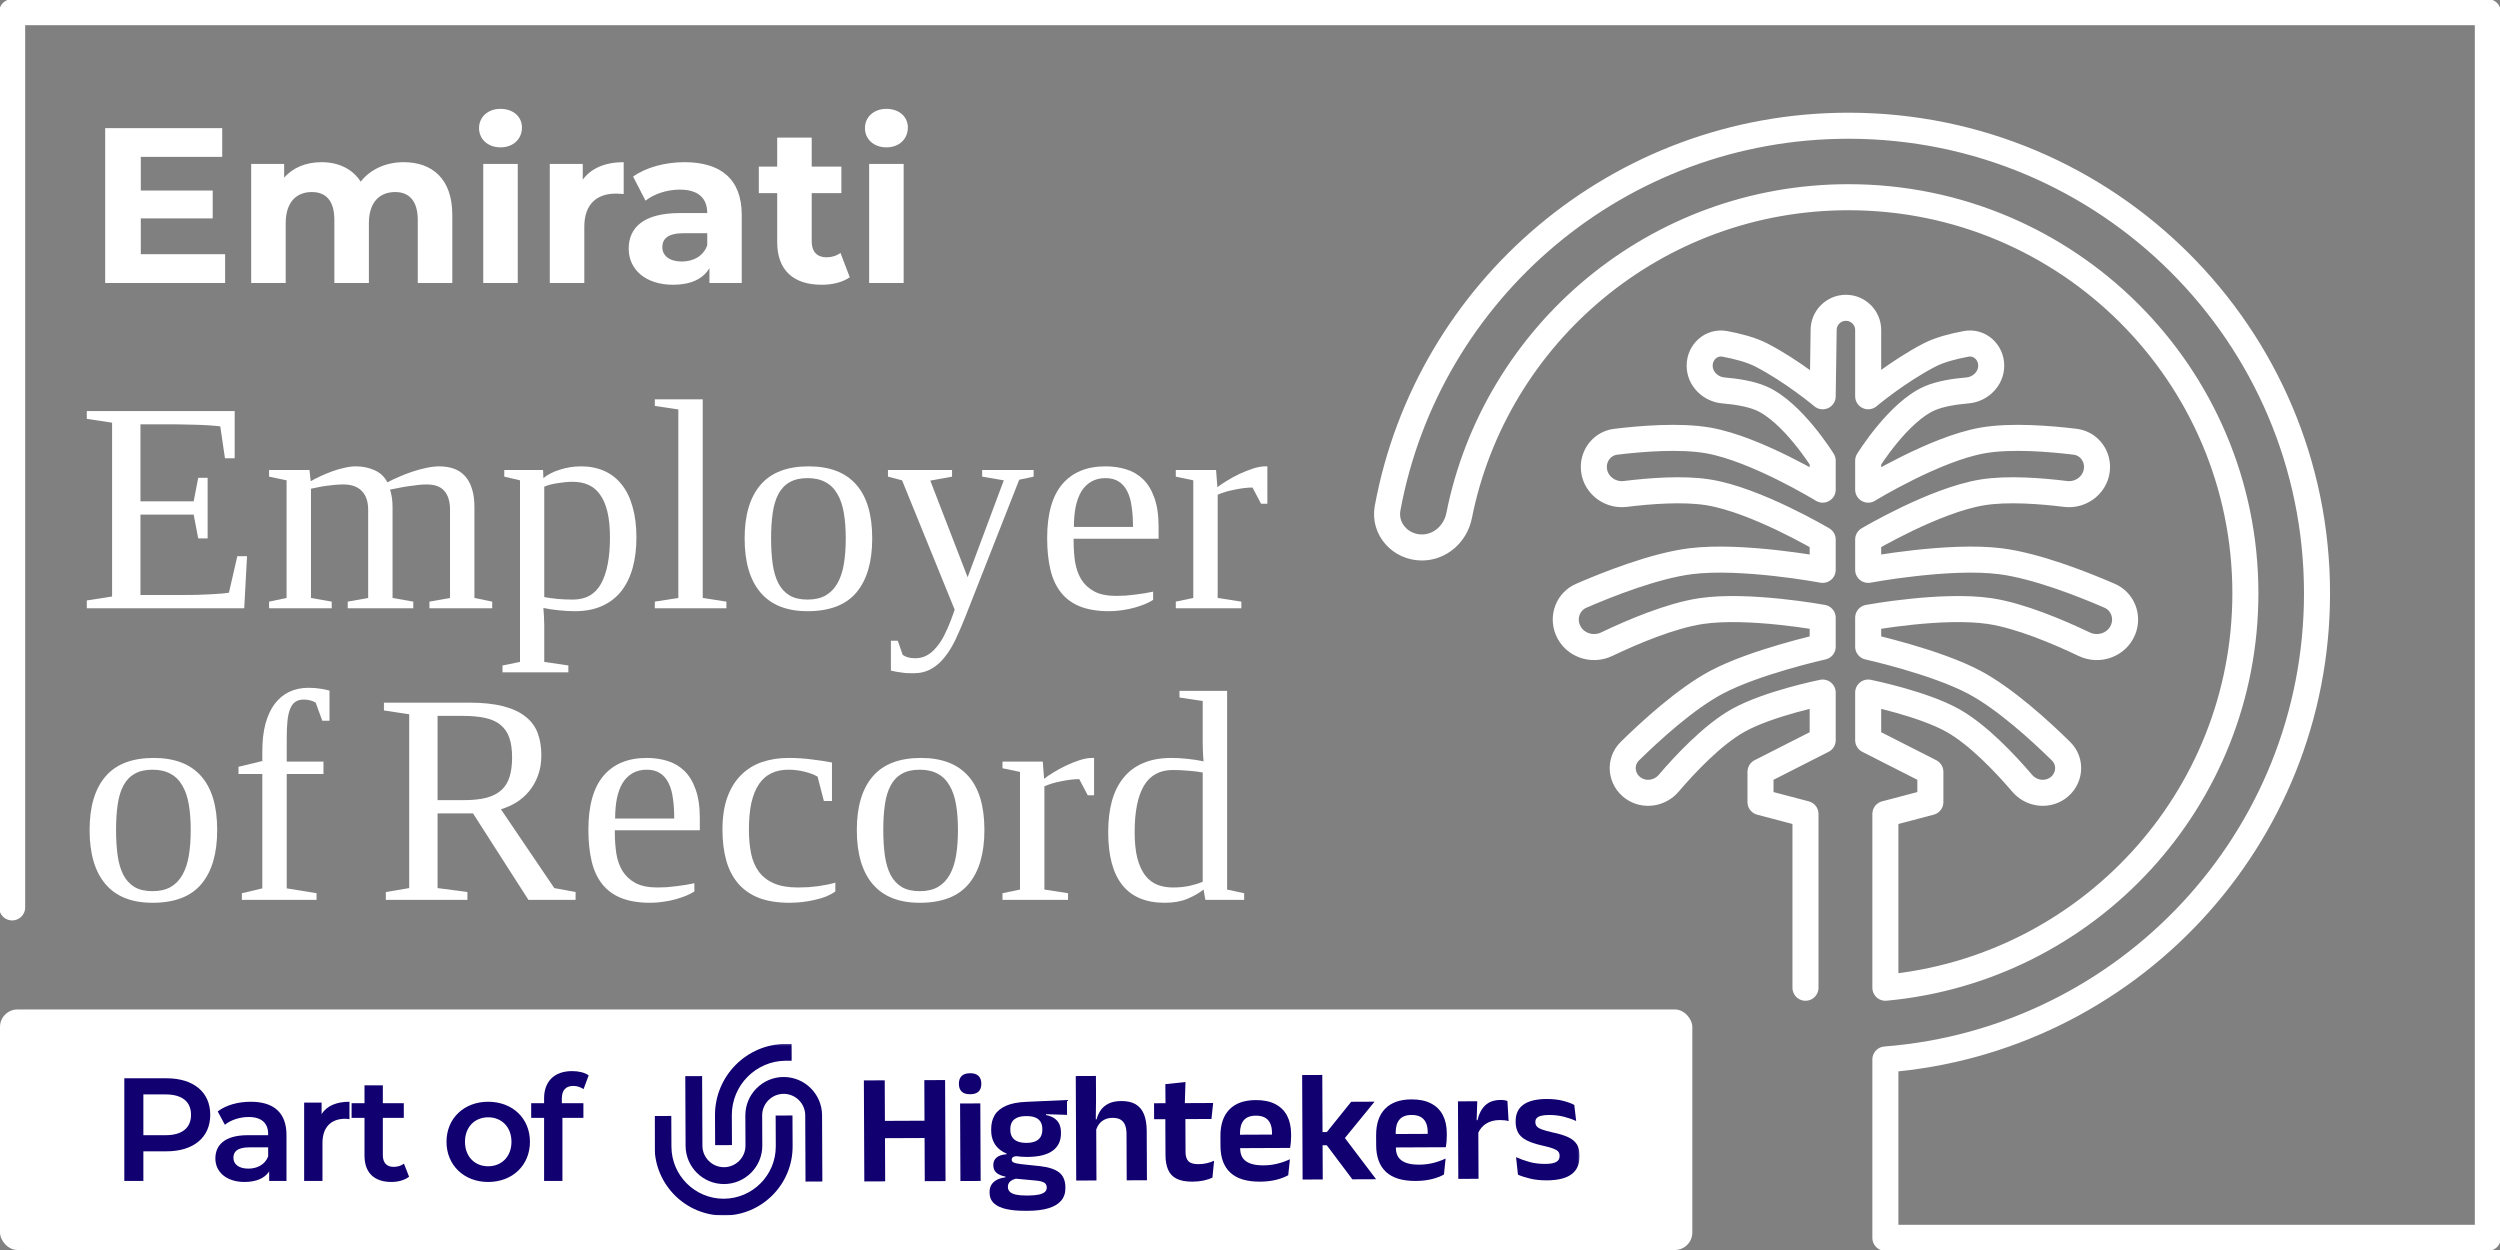 <svg width="1440" height="720" viewBox="0 0 1440 720" fill="none" xmlns="http://www.w3.org/2000/svg">
<rect x="0" y="0" width="1440" height="720" fill="#808080" stroke="none"/>
<g clip-path="url(#clip0_2237_1981)">
<rect y="581.445" width="974.78" height="138.552" rx="10.077" fill="white"/>
<path d="M71.603 621.095H95.93C111.471 621.095 121.1 629.035 121.1 642.127C121.1 655.135 111.471 663.159 95.93 663.159H82.584V680.221H71.603V621.095ZM82.584 653.868H95.423C105.052 653.868 110.035 649.56 110.035 642.127C110.035 634.694 105.052 630.387 95.423 630.387H82.584V653.868ZM144.492 634.61C157.5 634.61 165.017 640.776 165.017 653.784V680.221H155.05V674.731C152.516 678.617 147.617 680.813 140.86 680.813C130.555 680.813 124.051 675.153 124.051 667.298C124.051 659.781 129.119 653.868 142.803 653.868H154.459V653.192C154.459 647.026 150.742 643.394 143.225 643.394C138.157 643.394 132.92 645.084 129.542 647.871L125.403 640.185C130.217 636.468 137.228 634.61 144.492 634.61ZM143.056 673.126C148.209 673.126 152.685 670.761 154.459 666.116V660.879H143.563C136.383 660.879 134.441 663.582 134.441 666.876C134.441 670.677 137.65 673.126 143.056 673.126ZM185.24 635.117V641.705C188.281 636.975 193.771 634.61 201.289 634.61V644.661C200.36 644.492 199.599 644.408 198.839 644.408C190.815 644.408 185.747 649.138 185.747 658.345V680.221H175.189V635.117H185.24ZM232.674 670.254L235.63 677.772C233.096 679.799 229.295 680.813 225.494 680.813C215.612 680.813 209.952 675.576 209.952 665.609V643.901H202.519V635.455H209.952V625.15H220.511V635.455H232.589V643.901H220.511V665.355C220.511 669.748 222.707 672.113 226.761 672.113C228.957 672.113 231.069 671.521 232.674 670.254ZM281.173 680.813C267.321 680.813 257.185 671.184 257.185 657.669C257.185 644.155 267.321 634.61 281.173 634.61C295.195 634.61 305.246 644.155 305.246 657.669C305.246 671.184 295.195 680.813 281.173 680.813ZM281.173 671.775C288.86 671.775 294.603 666.285 294.603 657.669C294.603 649.054 288.86 643.563 281.173 643.563C273.572 643.563 267.828 649.054 267.828 657.669C267.828 666.285 273.572 671.775 281.173 671.775ZM330.293 625.488C325.901 625.488 323.62 627.937 323.62 632.752V635.455H336.037V643.901H323.958V680.221H313.4V643.901H305.967V635.455H313.4V632.583C313.4 623.123 319.059 616.957 329.533 616.957C333.165 616.957 336.712 617.717 339.077 619.406L336.121 627.346C334.516 626.248 332.489 625.488 330.293 625.488Z" fill="#100070"/>
<g clip-path="url(#clip1_2237_1981)">
<mask id="mask0_2237_1981" style="mask-type:luminance" maskUnits="userSpaceOnUse" x="376" y="601" width="534" height="100">
<path d="M909.803 601.263H376.975V700.18H909.803V601.263Z" fill="white"/>
</mask>
<g mask="url(#mask0_2237_1981)">
<path d="M416.974 700.164C395.053 700.26 377.148 682.505 377.053 660.574L376.977 642.832L386.67 642.787L386.747 660.529C386.817 677.105 400.362 690.536 416.93 690.466C433.498 690.395 446.922 676.844 446.852 660.268L446.775 642.558L456.469 642.513L456.546 660.223C456.641 682.155 438.889 700.069 416.974 700.164Z" fill="#100070"/>
<path d="M421.611 659.57L411.918 659.615L411.841 642.395C411.752 619.827 430.032 601.378 452.59 601.276L455.951 601.263L455.995 610.962L452.634 610.975C435.417 611.051 421.459 625.138 421.535 642.363L421.611 659.583V659.57Z" fill="#100070"/>
<path d="M417.094 682.013C404.911 682.064 394.95 672.193 394.899 659.998L394.721 619.872L404.415 619.828L404.593 659.954C404.625 666.793 410.213 672.34 417.049 672.308C423.885 672.276 429.429 666.678 429.397 659.845L429.321 642.556C429.27 630.367 439.129 620.407 451.312 620.35C463.495 620.299 473.456 630.17 473.507 642.365L473.672 680.542L463.978 680.586L463.813 642.409C463.781 635.57 458.186 630.023 451.357 630.055C444.527 630.087 438.977 635.678 439.009 642.518L439.085 659.807C439.136 671.996 429.276 681.955 417.094 682.013Z" fill="#100070"/>
<path d="M532.51 645.522L509.71 645.624L509.608 622.266L497.591 622.323L497.846 680.509L509.863 680.458L509.755 655.59L532.554 655.495L532.662 680.356L544.628 680.305L544.374 622.113L532.408 622.17L532.51 645.522Z" fill="#100070"/>
<path d="M564.664 635.56L553.01 635.611L553.205 680.277L564.859 680.226L564.664 635.56Z" fill="#100070"/>
<path d="M558.757 618.181C556.536 618.193 554.919 618.735 553.875 619.792C552.832 620.861 552.316 622.326 552.322 624.167V624.396C552.329 626.249 552.863 627.694 553.914 628.732C554.964 629.777 556.6 630.293 558.808 630.28C561.017 630.267 562.615 629.751 563.671 628.707C564.721 627.669 565.25 626.211 565.243 624.332V624.103C565.231 622.25 564.696 620.798 563.633 619.741C562.57 618.69 560.947 618.161 558.757 618.168" fill="#100070"/>
<path d="M591.279 642.873C593.31 642.866 594.997 643.14 596.34 643.688C597.683 644.236 598.682 645.07 599.357 646.178C600.031 647.286 600.375 648.642 600.381 650.247V650.75C600.388 652.361 600.05 653.724 599.376 654.851C598.701 655.978 597.689 656.825 596.34 657.411C594.99 657.991 593.297 658.297 591.267 658.303C589.236 658.309 587.473 658.029 586.105 657.456C584.724 656.883 583.692 656.042 582.992 654.921C582.305 653.8 581.955 652.431 581.948 650.833V650.33C581.942 648.782 582.247 647.445 582.884 646.344C583.514 645.229 584.507 644.376 585.876 643.784C587.231 643.179 589.001 642.879 591.146 642.873H591.279ZM583.317 679.585C583.871 679.324 584.488 679.108 585.144 678.929L596.671 679.999C598.86 680.196 600.445 680.604 601.425 681.183C602.412 681.763 602.908 682.705 602.915 683.973V684.106C602.915 685.144 602.539 685.985 601.763 686.635C600.992 687.291 599.828 687.787 598.281 688.106C596.734 688.424 594.774 688.602 592.412 688.615H591.133C588.829 688.634 586.881 688.475 585.309 688.144C583.73 687.813 582.54 687.284 581.751 686.545C580.962 685.807 580.561 684.877 580.554 683.756V683.661C580.554 682.686 580.783 681.871 581.274 681.196C581.751 680.521 582.432 679.986 583.285 679.572L583.298 679.585H583.317ZM579.51 636.912C576.545 638.205 574.361 639.982 572.98 642.242C571.599 644.509 570.905 647.26 570.924 650.47V651.152C570.949 656.01 572.713 659.774 576.213 662.442C577.251 663.232 578.447 663.888 579.771 664.448V664.868C578.11 664.97 576.71 665.282 575.571 665.798C574.431 666.314 573.578 667.021 573.005 667.906C572.433 668.791 572.146 669.867 572.153 671.147V671.192C572.159 673.013 572.751 674.446 573.922 675.49C575.099 676.535 576.831 677.28 579.148 677.719V678.171C577.327 678.356 575.717 678.802 574.329 679.509C572.942 680.215 571.866 681.164 571.109 682.349C570.351 683.533 569.982 684.992 569.988 686.724V686.902C570.001 689.449 570.816 691.493 572.458 693.041C574.087 694.582 576.436 695.703 579.51 696.403C582.578 697.104 586.264 697.441 590.567 697.422H592.209C596.76 697.397 600.636 696.919 603.831 695.97C607.033 695.034 609.477 693.588 611.164 691.653C612.85 689.717 613.69 687.246 613.678 684.234V684.005C613.659 680.088 612.456 677.191 610.069 675.325C607.676 673.452 603.984 672.243 598.968 671.688L588.262 670.555C586.296 670.326 584.876 670.033 584.03 669.682C583.183 669.339 582.75 668.765 582.744 667.982V667.938C582.744 667.301 583.011 666.804 583.552 666.454C583.94 666.212 584.532 666.04 585.341 665.951C587.25 666.244 589.332 666.403 591.61 666.397C598.166 666.371 603.055 665.187 606.295 662.843C609.528 660.506 611.138 657.137 611.119 652.737V652.33C611.106 650.413 610.788 648.789 610.145 647.445C609.502 646.095 608.554 644.993 607.281 644.14C606.021 643.274 604.43 642.656 602.52 642.274V641.771L614.62 642.166L614.582 633.607L591.057 634.664C586.327 634.862 582.477 635.613 579.51 636.906L579.529 636.918L579.51 636.912Z" fill="#100070"/>
<path d="M654.212 636.097C652.08 634.817 649.305 634.18 645.874 634.199C642.997 634.212 640.578 634.683 638.643 635.626C636.708 636.555 635.181 637.816 634.067 639.402C632.953 640.988 632.145 642.764 631.629 644.745H631.171L631.311 633.499L631.253 619.75L619.644 619.801L619.905 679.999L631.559 679.948L631.432 650.591C631.814 649.438 632.367 648.387 633.08 647.451C633.914 646.369 634.977 645.502 636.275 644.859C637.58 644.216 639.108 643.891 640.865 643.885C642.863 643.879 644.448 644.248 645.6 645.006C646.752 645.757 647.586 646.821 648.095 648.177C648.605 649.534 648.865 651.17 648.872 653.042L648.986 679.865L660.634 679.814L660.507 651.304C660.488 647.547 659.966 644.382 658.935 641.841C657.91 639.287 656.332 637.377 654.199 636.103L654.212 636.09V636.097Z" fill="#100070"/>
<path d="M690.414 670.564C687.62 670.577 685.672 670.016 684.552 668.883C683.438 667.749 682.872 665.966 682.865 663.54L682.783 644.595L697.804 644.531L698.771 635.329L682.464 635.399L682.84 623.236L671.237 624.471L671.326 635.444L664.731 635.475L664.77 644.671L671.23 644.646L671.319 665.317C671.332 668.692 671.847 671.525 672.853 673.825C673.865 676.123 675.501 677.843 677.767 678.964C680.033 680.084 683.063 680.645 686.85 680.632C689.091 680.619 691.191 680.415 693.151 680.008C695.105 679.6 696.843 679.046 698.358 678.339L699.319 668.596C698.046 669.176 696.652 669.647 695.137 670.01C693.622 670.36 692.044 670.545 690.408 670.551L690.421 670.564H690.414Z" fill="#100070"/>
<path d="M714.245 653.585V652.63C714.229 649.446 714.961 646.981 716.441 645.249C717.919 643.517 720.223 642.632 723.349 642.619C725.476 642.606 727.227 642.982 728.588 643.74C729.95 644.485 730.976 645.606 731.648 647.077C732.324 648.554 732.667 650.331 732.674 652.426C732.674 652.77 732.674 653.152 732.674 653.515L714.242 653.598L714.245 653.585ZM734.563 635.964C731.552 634.398 727.804 633.627 723.31 633.647C716.666 633.678 711.604 635.48 708.136 639.047C704.668 642.613 702.943 647.707 702.968 654.317L702.994 660.151C703.025 666.831 704.909 671.925 708.66 675.428C712.402 678.93 718.103 680.662 725.743 680.631C729.083 680.618 732.113 680.28 734.863 679.618C737.6 678.956 739.987 678.058 742.024 676.924L742.991 667.722C740.725 668.792 738.318 669.652 735.793 670.276C733.26 670.907 730.606 671.231 727.81 671.244C725.232 671.257 723.089 671.021 721.371 670.537C719.65 670.066 718.275 669.391 717.246 668.531C716.207 667.665 715.469 666.653 715.024 665.474C714.579 664.29 714.354 663.004 714.348 661.603V661.329L743.112 661.202C743.284 660.195 743.426 659.125 743.525 657.986C743.627 656.846 743.673 655.731 743.666 654.636V653.044C743.64 649.013 742.872 645.536 741.362 642.651C739.855 639.76 737.58 637.525 734.569 635.964L734.556 635.952L734.563 635.964Z" fill="#100070"/>
<path d="M791.75 634.565L778.281 634.623L764.245 652.084L761.782 652.09L761.637 619.174L750.037 619.225L750.301 679.416L761.904 679.365L761.815 659.694L764.232 659.687L778.96 679.289L792.627 679.231L774.651 655.504L791.75 634.565Z" fill="#100070"/>
<path d="M803.93 653.185V652.23C803.911 649.045 804.643 646.581 806.126 644.849C807.603 643.117 809.908 642.231 813.034 642.219C815.157 642.206 816.908 642.582 818.27 643.34C819.632 644.085 820.657 645.206 821.333 646.676C822.009 648.154 822.352 649.931 822.358 652.026C822.358 652.37 822.358 652.752 822.358 653.115L803.93 653.198L803.917 653.185H803.93ZM824.248 635.564C821.237 633.998 817.488 633.227 812.994 633.246C806.351 633.278 801.289 635.08 797.821 638.646C794.352 642.212 792.628 647.307 792.651 653.917L792.677 659.75C792.71 666.431 794.593 671.525 798.342 675.027C802.084 678.53 807.788 680.262 815.424 680.23C818.768 680.218 821.798 679.88 824.548 679.218C827.284 678.555 829.678 677.658 831.709 676.524L832.675 667.322C830.41 668.392 828.003 669.252 825.478 669.876C822.942 670.506 820.288 670.831 817.495 670.844C814.917 670.856 812.77 670.621 811.052 670.137C809.334 669.666 807.96 668.991 806.927 668.131C805.892 667.265 805.154 666.252 804.709 665.074C804.263 663.889 804.039 662.603 804.033 661.202V660.929L832.797 660.801C832.969 659.795 833.107 658.725 833.21 657.585C833.312 656.445 833.355 655.331 833.351 654.236V652.643C833.325 648.613 832.553 645.135 831.047 642.251C829.536 639.36 827.265 637.124 824.254 635.564L824.241 635.551L824.248 635.564Z" fill="#100070"/>
<path d="M866.547 633.715C865.911 633.613 865.195 633.562 864.407 633.569C860.589 633.588 857.599 634.639 855.459 636.708C853.312 638.778 851.838 641.624 851.034 645.241H850.546L850.895 634.32L839.787 634.371L839.985 679.037L851.634 678.986L851.519 652.393C852.544 650.221 854.015 648.477 855.973 647.235C858.139 645.866 860.774 645.159 863.86 645.146C864.833 645.146 865.756 645.191 866.636 645.292C867.513 645.394 868.291 645.547 868.957 645.764L868.272 634.11C867.757 633.963 867.184 633.83 866.541 633.728V633.715H866.547Z" fill="#100070"/>
<path d="M908.18 659.029C907.135 657.38 905.473 656.023 903.201 654.979C900.923 653.928 897.893 653.011 894.137 652.241C891.559 651.642 889.547 651.088 888.123 650.559C886.695 650.031 885.709 649.439 885.182 648.77C884.648 648.101 884.381 647.318 884.374 646.408V646.178C884.374 645.363 884.608 644.656 885.099 644.083C885.587 643.51 886.392 643.051 887.53 642.733C888.67 642.415 890.217 642.243 892.195 642.23C895.232 642.217 898.071 642.548 900.712 643.217C903.353 643.886 905.747 644.726 907.873 645.707L906.785 636.422C904.988 635.486 902.749 634.69 900.062 634.009C897.385 633.34 894.289 633.009 890.797 633.022C884.915 633.047 880.47 634.136 877.473 636.295C874.476 638.447 872.992 641.638 873.012 645.853V646.261C873.025 648.662 873.503 650.712 874.456 652.425C875.406 654.138 876.965 655.565 879.141 656.73C881.324 657.895 884.272 658.895 888.014 659.761C890.718 660.354 892.815 660.914 894.302 661.442C895.792 661.971 896.831 662.551 897.428 663.181C898.015 663.818 898.325 664.633 898.325 665.639V665.913C898.331 667.403 897.688 668.524 896.382 669.275C895.08 670.027 892.98 670.403 890.065 670.415C886.722 670.428 883.665 670.046 880.886 669.269C878.109 668.498 875.557 667.575 873.253 666.524L874.341 676.624C876.283 677.465 878.65 678.216 881.426 678.898C884.203 679.566 887.391 679.897 890.968 679.885C897.312 679.859 902.037 678.694 905.15 676.407C908.269 674.122 909.815 670.67 909.796 666.053V665.505C909.782 662.837 909.261 660.672 908.216 659.016L908.173 659.029H908.18Z" fill="#100070"/>
</g>
</g>
<path d="M81.096 125.786V146.432H129.653V163H60.578V73.789H127.996V90.357H81.096V109.728H122.516V125.786H81.096ZM232.487 93.415C248.8 93.415 260.525 102.846 260.525 123.747V163H240.643V126.806C240.643 115.718 235.673 110.62 227.644 110.62C218.723 110.62 212.478 116.355 212.478 128.59V163H192.597V126.806C192.597 115.718 187.882 110.62 179.598 110.62C170.804 110.62 164.559 116.355 164.559 128.59V163H144.678V94.435H163.667V102.337C168.765 96.474 176.412 93.415 185.205 93.415C194.764 93.415 202.92 97.111 207.763 104.631C213.243 97.621 222.164 93.415 232.487 93.415ZM288.286 84.877C280.894 84.877 275.924 80.034 275.924 73.789C275.924 67.544 280.894 62.702 288.286 62.702C295.677 62.702 300.648 67.29 300.648 73.407C300.648 80.034 295.677 84.877 288.286 84.877ZM298.226 163H278.345V94.435H298.226V163ZM335.667 94.435V103.484C340.51 96.856 348.666 93.415 359.244 93.415V111.767C357.587 111.64 356.313 111.513 354.784 111.513C343.823 111.513 336.559 117.502 336.559 130.629V163H316.678V94.435H335.667ZM394.24 93.415C415.141 93.415 427.248 103.101 427.248 123.875V163H408.642V154.461C404.946 160.706 397.809 164.02 387.741 164.02C371.683 164.02 362.125 155.098 362.125 143.246C362.125 131.139 370.663 122.728 391.564 122.728H407.367C407.367 114.189 402.269 109.219 391.564 109.219C384.3 109.219 376.781 111.64 371.81 115.591L364.673 101.699C372.193 96.347 383.28 93.415 394.24 93.415ZM392.711 150.638C399.338 150.638 405.073 147.579 407.367 141.335V134.325H393.731C384.427 134.325 381.496 137.766 381.496 142.354C381.496 147.324 385.702 150.638 392.711 150.638ZM484.112 145.668L489.465 159.686C485.387 162.618 479.397 164.02 473.28 164.02C457.094 164.02 447.663 155.736 447.663 139.423V111.258H437.086V95.964H447.663V79.269H467.545V95.964H484.622V111.258H467.545V139.168C467.545 145.03 470.731 148.216 476.083 148.216C479.015 148.216 481.946 147.324 484.112 145.668ZM510.566 84.877C503.174 84.877 498.204 80.034 498.204 73.789C498.204 67.544 503.174 62.702 510.566 62.702C517.958 62.702 522.928 67.29 522.928 73.407C522.928 80.034 517.958 84.877 510.566 84.877ZM520.507 163H500.625V94.435H520.507V163Z" fill="white"/>
<path d="M50 345.864L64.562 343.578V243.467L50 241.265V236.776H135.173V263.963H129.585L126.876 245.584C125.069 245.358 122.868 245.161 120.272 244.991C117.732 244.822 115.135 244.709 112.483 244.652C109.83 244.54 107.318 244.483 104.947 244.483C102.577 244.427 100.742 244.398 99.444 244.398H80.903V288.779H111.551L114.176 275.228H119.594V310.123H114.176L111.551 296.402H80.903V342.731H103.254C106.754 342.731 110.056 342.702 113.16 342.646C116.264 342.533 119.058 342.42 121.542 342.307C124.025 342.194 126.142 342.053 127.892 341.884C129.698 341.714 131.024 341.545 131.871 341.376L136.697 320.371H142.285L140.676 350.353H50V345.864Z" fill="white"/>
<path d="M178.953 277.176C180.533 276.272 182.396 275.312 184.541 274.296C186.742 273.28 189 272.348 191.314 271.501C193.628 270.654 195.97 269.977 198.341 269.468C200.711 268.904 202.913 268.621 204.945 268.621C208.839 268.621 212.423 269.356 215.697 270.824C219.027 272.292 221.511 274.635 223.148 277.853C224.954 276.837 227.127 275.792 229.667 274.72C232.207 273.59 234.831 272.574 237.541 271.671C240.306 270.767 243.016 270.033 245.669 269.468C248.378 268.904 250.805 268.621 252.95 268.621C255.998 268.621 258.763 269.045 261.247 269.892C263.73 270.739 265.847 272.094 267.597 273.957C269.403 275.821 270.786 278.249 271.745 281.241C272.761 284.234 273.269 287.848 273.269 292.082V344.425L283.514 346.542V350.353H247.362V346.542L259.215 344.425V293.607C259.215 288.92 258.142 285.335 255.998 282.85C253.909 280.31 250.466 279.039 245.669 279.039C244.201 279.039 242.479 279.152 240.504 279.378C238.585 279.604 236.638 279.858 234.662 280.14C232.743 280.422 230.88 280.761 229.074 281.157C227.324 281.495 225.857 281.778 224.672 282.003C225.631 285.053 226.111 288.412 226.111 292.082V344.425L238.049 346.542V350.353H200.288V346.542L212.057 344.425V293.607C212.057 288.92 210.843 285.335 208.416 282.85C206.045 280.31 202.461 279.039 197.664 279.039C196.083 279.039 194.418 279.124 192.668 279.293C190.975 279.463 189.282 279.66 187.588 279.886C185.952 280.112 184.371 280.394 182.847 280.733C181.38 281.015 180.138 281.269 179.122 281.495V344.425L191.06 346.542V350.353H154.992V346.542L165.068 344.425V276.668L154.992 274.55V270.739H178.275L178.953 277.176Z" fill="white"/>
<path d="M299.523 276.668L290.464 274.55V270.739H312.816L312.985 275.397C314.171 274.381 315.553 273.477 317.134 272.687C318.771 271.84 320.52 271.134 322.383 270.569C324.246 269.948 326.221 269.468 328.31 269.13C330.398 268.791 332.514 268.621 334.659 268.621C339.626 268.621 344.085 269.497 348.036 271.247C351.987 272.997 355.346 275.623 358.112 279.124C360.877 282.568 362.966 286.859 364.377 291.998C365.844 297.079 366.578 302.952 366.578 309.614C366.578 316.108 365.844 321.98 364.377 327.231C362.909 332.426 360.708 336.887 357.773 340.613C354.838 344.283 351.141 347.107 346.682 349.083C342.279 351.059 337.115 352.047 331.188 352.047C328.309 352.047 325.262 351.878 322.044 351.539C318.883 351.257 315.864 350.805 312.985 350.184C313.042 350.862 313.098 351.624 313.155 352.471C313.267 353.374 313.324 354.278 313.324 355.181C313.38 356.141 313.409 357.016 313.409 357.807C313.465 358.597 313.493 359.246 313.493 359.755V381.267L327.378 383.3V387.281H289.448V383.3L299.523 381.267V276.668ZM351.338 309.614C351.338 303.855 350.859 298.943 349.899 294.877C348.939 290.812 347.528 287.509 345.666 284.968C343.86 282.37 341.63 280.479 338.977 279.293C336.324 278.107 333.333 277.515 330.003 277.515C327.294 277.515 324.387 277.769 321.282 278.277C318.234 278.729 315.638 279.406 313.493 280.31V343.916C315.864 344.368 318.488 344.735 321.367 345.017C324.246 345.243 327.124 345.356 330.003 345.356C337.453 345.356 342.872 342.279 346.258 336.124C349.645 329.913 351.338 321.077 351.338 309.614Z" fill="white"/>
<path d="M404.77 344.425L418.401 346.542V350.353H377.169V346.542L390.716 344.425V235.844L377.169 233.811V230H404.77V344.425Z" fill="white"/>
<path d="M502.397 310.123C502.397 323.618 499.377 333.979 493.337 341.206C487.298 348.434 477.9 352.047 465.144 352.047C453.178 352.047 444.147 348.462 438.051 341.291C431.955 334.12 428.908 323.73 428.908 310.123C428.908 296.684 431.955 286.408 438.051 279.293C444.147 272.179 453.404 268.621 465.821 268.621C477.9 268.621 487.016 272.122 493.168 279.124C499.32 286.069 502.397 296.402 502.397 310.123ZM487.157 310.123C487.157 304.646 486.79 299.761 486.056 295.47C485.323 291.122 484.081 287.481 482.331 284.544C480.638 281.552 478.38 279.293 475.558 277.769C472.736 276.188 469.264 275.397 465.144 275.397C460.967 275.397 457.524 276.188 454.815 277.769C452.106 279.293 449.961 281.552 448.38 284.544C446.8 287.481 445.699 291.122 445.079 295.47C444.458 299.761 444.147 304.646 444.147 310.123C444.147 315.656 444.458 320.597 445.079 324.944C445.699 329.292 446.8 332.991 448.38 336.04C449.961 339.032 452.106 341.347 454.815 342.985C457.524 344.566 460.967 345.356 465.144 345.356C469.264 345.356 472.736 344.566 475.558 342.985C478.38 341.347 480.638 339.032 482.331 336.04C484.081 332.991 485.323 329.292 486.056 324.944C486.79 320.597 487.157 315.656 487.157 310.123Z" fill="white"/>
<path d="M587.07 276.329L555.997 355.35C554.191 359.924 552.357 364.187 550.494 368.14C548.632 372.092 546.543 375.508 544.229 378.388C541.971 381.324 539.375 383.611 536.44 385.248C533.505 386.942 530.09 387.789 526.196 387.789C524.728 387.789 523.43 387.761 522.301 387.704C521.229 387.648 520.213 387.535 519.253 387.366C518.293 387.253 517.334 387.111 516.374 386.942C515.415 386.773 514.342 386.547 513.157 386.265V369.071H517.136L519.93 377.202C521.68 378.501 524.107 379.15 527.211 379.15C529.639 379.15 531.84 378.614 533.815 377.541C535.791 376.468 537.597 374.943 539.234 372.967C540.927 371.047 542.451 368.761 543.806 366.107C545.16 363.453 546.459 360.517 547.7 357.298L549.902 351.2L519.592 276.668L511.464 274.55V270.739H548.378V274.55L535.847 276.837L557.352 332.482L578.18 276.668L565.734 274.55V270.739H595.367V274.55L587.07 276.329Z" fill="white"/>
<path d="M618.404 310.292V311.817C618.404 315.938 618.686 319.891 619.25 323.674C619.871 327.457 621.057 330.817 622.806 333.753C624.612 336.633 627.124 338.948 630.341 340.698C633.559 342.392 637.792 343.239 643.041 343.239C644.734 343.239 646.512 343.182 648.375 343.069C650.238 342.9 652.1 342.702 653.963 342.477C655.825 342.251 657.632 341.997 659.381 341.714C661.131 341.432 662.74 341.121 664.207 340.783V345.526C662.909 346.373 661.329 347.191 659.466 347.982C657.66 348.716 655.656 349.393 653.455 350.015C651.254 350.636 648.911 351.116 646.428 351.454C643.944 351.85 641.432 352.047 638.893 352.047C632.289 352.047 626.701 351.144 622.129 349.337C617.613 347.53 613.945 344.848 611.122 341.291C608.3 337.734 606.268 333.329 605.027 328.078C603.785 322.827 603.164 316.785 603.164 309.953C603.164 296.063 606.071 285.702 611.884 278.87C617.698 272.038 625.995 268.621 636.776 268.621C641.009 268.621 644.96 269.186 648.629 270.315C652.354 271.445 655.6 273.336 658.365 275.99C661.131 278.644 663.304 282.201 664.885 286.662C666.521 291.122 667.34 296.684 667.34 303.347V310.292H618.404ZM636.776 275.397C633.615 275.397 630.878 276.075 628.563 277.43C626.306 278.729 624.415 280.592 622.891 283.02C621.423 285.448 620.323 288.412 619.589 291.913C618.912 295.357 618.573 299.225 618.573 303.516H652.608C652.608 299.225 652.354 295.357 651.846 291.913C651.395 288.412 650.548 285.448 649.306 283.02C648.121 280.592 646.512 278.729 644.48 277.43C642.448 276.075 639.88 275.397 636.776 275.397Z" fill="white"/>
<path d="M730 268.621V290.134H726.359L721.449 280.818C719.868 280.818 718.175 280.931 716.369 281.157C714.563 281.382 712.757 281.693 710.95 282.088C709.144 282.427 707.395 282.85 705.701 283.359C704.064 283.867 702.625 284.403 701.383 284.968V344.425L715.014 346.542V350.353H677.254V346.542L687.329 344.425V276.668L677.254 274.55V270.739H700.452L701.214 280.648C702.512 279.576 704.29 278.362 706.548 277.006C708.806 275.595 711.233 274.268 713.829 273.026C716.482 271.783 719.106 270.739 721.703 269.892C724.356 269.045 726.698 268.621 728.73 268.621H730Z" fill="white"/>
<path d="M125.098 478.075C125.098 491.57 122.078 501.932 116.039 509.159C109.999 516.386 100.601 520 87.845 520C75.879 520 66.848 516.415 60.752 509.244C54.657 502.073 51.609 491.683 51.609 478.075C51.609 464.637 54.657 454.36 60.752 447.246C66.848 440.131 76.105 436.574 88.522 436.574C100.601 436.574 109.717 440.075 115.869 447.077C122.022 454.022 125.098 464.355 125.098 478.075ZM109.858 478.075C109.858 472.598 109.491 467.714 108.757 463.423C108.024 459.075 106.782 455.433 105.032 452.497C103.339 449.505 101.081 447.246 98.259 445.721C95.437 444.14 91.966 443.35 87.845 443.35C83.668 443.35 80.225 444.14 77.516 445.721C74.807 447.246 72.662 449.505 71.082 452.497C69.501 455.433 68.4 459.075 67.78 463.423C67.159 467.714 66.848 472.598 66.848 478.075C66.848 483.609 67.159 488.549 67.78 492.897C68.4 497.245 69.501 500.943 71.082 503.992C72.662 506.985 74.807 509.3 77.516 510.938C80.225 512.519 83.668 513.309 87.845 513.309C91.966 513.309 95.437 512.519 98.259 510.938C101.081 509.3 103.339 506.985 105.032 503.992C106.782 500.943 108.024 497.245 108.757 492.897C109.491 488.549 109.858 483.609 109.858 478.075Z" fill="white"/>
<path d="M151.098 445.806H137.382V441.656L151.098 438.353V432.763C151.098 426.778 151.691 421.527 152.876 417.009C154.118 412.436 155.867 408.624 158.125 405.575C160.439 402.47 163.233 400.127 166.507 398.546C169.837 396.965 173.562 396.174 177.683 396.174C180.223 396.174 182.48 396.344 184.456 396.682C186.431 396.965 188.209 397.332 189.79 397.783V415.146H185.641L181.831 404.728C180.928 404.164 179.94 403.74 178.868 403.458C177.796 403.119 176.469 402.95 174.889 402.95C172.913 402.95 171.305 403.402 170.063 404.305C168.821 405.152 167.833 406.507 167.1 408.37C166.366 410.177 165.858 412.492 165.576 415.316C165.293 418.139 165.152 421.527 165.152 425.479V438.692H186.318V445.806H165.152V511.7L182.339 514.495V518.306H139.33V514.495L151.098 511.7V445.806Z" fill="white"/>
<path d="M252.041 468.505V511.53L269.228 513.817V518.306H222.239V513.817L235.701 511.53V411.419L221.138 409.217V404.728H270.159C278.118 404.728 284.75 405.434 290.055 406.846C295.417 408.257 299.707 410.29 302.924 412.944C306.142 415.541 308.428 418.703 309.782 422.43C311.137 426.157 311.814 430.363 311.814 435.05C311.814 439.397 311.165 443.293 309.867 446.738C308.625 450.126 306.932 453.118 304.787 455.716C302.642 458.313 300.159 460.487 297.337 462.237C294.514 463.931 291.579 465.23 288.531 466.133L319.265 511.53L331.541 513.817V518.306H304.364L272.445 468.505H252.041ZM294.966 436.235C294.966 431.718 294.43 427.935 293.357 424.886C292.285 421.837 290.592 419.381 288.277 417.518C286.02 415.654 283.085 414.327 279.472 413.537C275.916 412.746 271.598 412.351 266.519 412.351H252.041V460.882H267.027C272.219 460.882 276.594 460.43 280.15 459.527C283.706 458.567 286.584 457.099 288.785 455.123C290.987 453.09 292.567 450.521 293.527 447.415C294.486 444.31 294.966 440.583 294.966 436.235Z" fill="white"/>
<path d="M354.155 478.245V479.769C354.155 483.891 354.437 487.844 355.001 491.627C355.622 495.41 356.808 498.77 358.557 501.706C360.364 504.585 362.875 506.9 366.093 508.651C369.31 510.345 373.543 511.192 378.792 511.192C380.486 511.192 382.263 511.135 384.126 511.022C385.989 510.853 387.851 510.655 389.714 510.429C391.577 510.203 393.383 509.949 395.133 509.667C396.882 509.385 398.491 509.074 399.958 508.735V513.478C398.66 514.325 397.08 515.144 395.217 515.935C393.411 516.669 391.407 517.346 389.206 517.967C387.005 518.588 384.662 519.068 382.179 519.407C379.695 519.802 377.184 520 374.644 520C368.04 520 362.452 519.097 357.88 517.29C353.365 515.483 349.696 512.801 346.874 509.244C344.051 505.686 342.02 501.282 340.778 496.031C339.536 490.78 338.915 484.738 338.915 477.906C338.915 464.016 341.822 453.655 347.636 446.822C353.449 439.99 361.746 436.574 372.527 436.574C376.76 436.574 380.711 437.139 384.38 438.268C388.105 439.397 391.351 441.289 394.117 443.943C396.882 446.597 399.055 450.154 400.636 454.615C402.273 459.075 403.091 464.637 403.091 471.3V478.245H354.155ZM372.527 443.35C369.366 443.35 366.629 444.027 364.315 445.383C362.057 446.681 360.166 448.545 358.642 450.973C357.174 453.401 356.074 456.365 355.34 459.866C354.663 463.31 354.324 467.178 354.324 471.469H388.359C388.359 467.178 388.105 463.31 387.597 459.866C387.146 456.365 386.299 453.401 385.057 450.973C383.872 448.545 382.263 446.681 380.232 445.383C378.2 444.027 375.631 443.35 372.527 443.35Z" fill="white"/>
<path d="M481.16 513.478C479.693 514.551 477.943 515.511 475.911 516.358C473.879 517.149 471.706 517.798 469.392 518.306C467.078 518.871 464.65 519.294 462.111 519.577C459.627 519.859 457.2 520 454.829 520C447.943 520 442.045 519.068 437.134 517.205C432.28 515.285 428.301 512.519 425.197 508.905C422.092 505.291 419.806 500.887 418.339 495.692C416.871 490.441 416.138 484.512 416.138 477.906C416.138 470.679 417.069 464.468 418.931 459.273C420.851 454.022 423.503 449.73 426.89 446.399C430.277 443.011 434.284 440.527 438.912 438.946C443.597 437.365 448.705 436.574 454.237 436.574C458.809 436.574 463.239 436.857 467.529 437.421C471.819 437.929 475.713 438.522 479.213 439.2V461.39H474.556L470.916 447.331C468.827 446.145 466.287 445.185 463.296 444.451C460.361 443.717 457.285 443.35 454.067 443.35C450.399 443.35 447.153 444.027 444.331 445.383C441.565 446.681 439.195 448.742 437.219 451.565C435.3 454.389 433.832 457.974 432.817 462.322C431.857 466.67 431.377 471.864 431.377 477.906C431.377 482.988 431.801 487.59 432.647 491.711C433.494 495.777 434.99 499.249 437.134 502.129C439.279 505.009 442.158 507.239 445.77 508.82C449.439 510.401 454.067 511.192 459.655 511.192C461.574 511.192 463.522 511.135 465.497 511.022C467.529 510.853 469.476 510.655 471.339 510.429C473.258 510.147 475.036 509.836 476.673 509.498C478.366 509.159 479.862 508.792 481.16 508.397V513.478Z" fill="white"/>
<path d="M567.018 478.075C567.018 491.57 563.999 501.932 557.959 509.159C551.92 516.386 542.522 520 529.766 520C517.8 520 508.769 516.415 502.673 509.244C496.577 502.073 493.529 491.683 493.529 478.075C493.529 464.637 496.577 454.36 502.673 447.246C508.769 440.131 518.026 436.574 530.443 436.574C542.522 436.574 551.638 440.075 557.79 447.077C563.942 454.022 567.018 464.355 567.018 478.075ZM551.779 478.075C551.779 472.598 551.412 467.714 550.678 463.423C549.944 459.075 548.703 455.433 546.953 452.497C545.26 449.505 543.002 447.246 540.18 445.721C537.357 444.14 533.886 443.35 529.766 443.35C525.589 443.35 522.146 444.14 519.437 445.721C516.727 447.246 514.583 449.505 513.002 452.497C511.422 455.433 510.321 459.075 509.7 463.423C509.079 467.714 508.769 472.598 508.769 478.075C508.769 483.609 509.079 488.549 509.7 492.897C510.321 497.245 511.422 500.943 513.002 503.992C514.583 506.985 516.727 509.3 519.437 510.938C522.146 512.519 525.589 513.309 529.766 513.309C533.886 513.309 537.357 512.519 540.18 510.938C543.002 509.3 545.26 506.985 546.953 503.992C548.703 500.943 549.944 497.245 550.678 492.897C551.412 488.549 551.779 483.609 551.779 478.075Z" fill="white"/>
<path d="M630.186 436.574V458.087H626.546L621.635 448.77C620.055 448.77 618.362 448.883 616.555 449.109C614.749 449.335 612.943 449.646 611.137 450.041C609.331 450.38 607.581 450.803 605.888 451.311C604.251 451.82 602.812 452.356 601.57 452.921V512.377L615.201 514.495V518.306H577.44V514.495L587.515 512.377V444.62L577.44 442.503V438.692H600.638L601.4 448.601C602.699 447.528 604.477 446.314 606.734 444.959C608.992 443.548 611.419 442.221 614.016 440.978C616.668 439.736 619.293 438.692 621.889 437.845C624.542 436.998 626.885 436.574 628.916 436.574H630.186Z" fill="white"/>
<path d="M693.27 512.377C690.786 514.354 687.682 516.132 683.957 517.713C680.288 519.238 675.942 520 670.918 520C649.188 520 638.322 506.42 638.322 479.261C638.322 472.655 639.028 466.726 640.439 461.475C641.907 456.167 644.136 451.678 647.128 448.008C650.119 444.282 653.901 441.458 658.473 439.539C663.045 437.562 668.463 436.574 674.728 436.574C677.607 436.574 680.655 436.744 683.872 437.082C687.146 437.421 690.278 437.901 693.27 438.522C693.157 437.901 693.072 436.998 693.016 435.812C692.959 434.57 692.903 433.271 692.846 431.916C692.846 430.504 692.818 429.121 692.762 427.766C692.762 426.411 692.762 425.31 692.762 424.463V403.797L679.385 401.764V397.953H706.816V512.377L716.637 514.495V518.306H694.286L693.27 512.377ZM653.562 479.261C653.562 485.19 654.07 490.187 655.086 494.252C656.158 498.318 657.654 501.621 659.573 504.162C661.492 506.646 663.807 508.453 666.516 509.582C669.225 510.655 672.245 511.192 675.575 511.192C678.962 511.192 682.151 510.881 685.142 510.26C688.133 509.582 690.674 508.792 692.762 507.888V444.959C690.391 444.507 687.654 444.169 684.549 443.943C681.445 443.66 678.454 443.519 675.575 443.519C668.068 443.519 662.508 446.54 658.896 452.582C655.34 458.623 653.562 467.517 653.562 479.261Z" fill="white"/>
<path d="M7 522.663V7H1433V713H1085.98V610.26C1225.1 599.432 1334.6 483.353 1334.6 341.752C1334.6 193.003 1213.76 72.419 1064.7 72.419C932.43 72.419 822.385 167.359 799.264 292.674C797.038 304.736 806.721 315.342 819.014 315.342C829.588 315.342 838.38 307.397 840.44 297.049C861.263 192.442 953.752 113.591 1064.7 113.591C1190.97 113.591 1293.34 215.742 1293.34 341.752C1293.34 460.601 1202.28 558.226 1085.98 568.938V468.833L1111.89 462.007V444.562L1076.07 426.358V398.914C1076.07 398.914 1107.36 405.203 1124.84 415.015C1139.54 423.262 1155.29 440.062 1164.8 451.178C1169.87 457.108 1178.68 458.486 1185.1 454.035C1192.32 449.022 1193.43 438.851 1187.15 432.689C1174.88 420.629 1154.91 402.437 1137.41 393.088C1115.13 381.183 1076.07 372.505 1076.07 372.505V355.818C1076.07 355.818 1119.05 347.905 1146.15 351.991C1163.8 354.651 1185.89 364.082 1200.51 371.067C1208.98 375.119 1219.35 371.416 1222.9 362.732C1226.01 355.113 1222.67 346.418 1215.11 343.14C1199.4 336.33 1172.82 325.882 1152.25 323.272C1122.68 319.52 1076.07 328.237 1076.07 328.237V310.791C1076.07 310.791 1114.48 287.997 1141.98 283.589C1156.46 281.269 1175.79 282.781 1189.77 284.517C1199.21 285.689 1207.89 278.468 1207.89 268.972C1207.89 261.619 1202.6 255.347 1195.28 254.452C1181.26 252.736 1158.43 250.804 1141.98 253.698C1114.38 258.553 1076.07 282.038 1076.07 282.038V265.351C1076.07 265.351 1093.41 237.269 1111.51 229.426C1117.66 226.757 1126.08 225.49 1133.17 224.895C1140.7 224.262 1146.94 218.181 1146.94 210.636C1146.94 202.781 1140.21 196.625 1132.47 198.065C1125.5 199.362 1117.4 201.389 1111.51 204.43C1093.14 213.914 1076.07 228.254 1076.07 228.254V190.094C1076.07 183.026 1070.33 177.297 1063.25 177.297C1056.17 177.297 1050.42 183.026 1050.42 190.094L1049.87 228.254C1049.87 228.254 1032.8 213.914 1014.43 204.431C1008.54 201.39 1000.44 199.363 993.472 198.066C985.733 196.626 979.003 202.781 979.003 210.636C979.003 218.182 985.236 224.262 992.771 224.895C999.857 225.491 1008.28 226.757 1014.43 229.426C1032.53 237.269 1049.87 265.351 1049.87 265.351V282.038C1049.87 282.038 1011.56 258.553 983.955 253.698C967.506 250.805 944.676 252.736 930.657 254.452C923.342 255.348 918.045 261.619 918.045 268.973C918.045 278.469 926.727 285.69 936.172 284.517C950.151 282.781 969.479 281.269 983.955 283.59C1011.46 287.997 1049.87 310.792 1049.87 310.792V328.237C1049.87 328.237 1003.26 319.52 973.69 323.272C953.123 325.882 926.544 336.33 910.834 343.14C903.271 346.418 899.93 355.113 903.042 362.733C906.587 371.416 916.959 375.119 925.435 371.068C940.046 364.083 962.143 354.652 979.786 351.992C1006.89 347.906 1049.87 355.819 1049.87 355.819V372.505C1049.87 372.505 1010.81 381.184 988.527 393.088C971.029 402.438 951.056 420.63 938.785 432.689C932.514 438.851 933.618 449.023 940.844 454.036C947.259 458.486 956.072 457.108 961.143 451.178C970.649 440.063 986.405 423.262 1001.1 415.015C1018.58 405.203 1049.87 398.915 1049.87 398.915V426.358L1014.05 444.562V462.007L1039.96 468.834V568.938" stroke="white" stroke-width="15" stroke-linecap="round" stroke-linejoin="round"/>
</g>
<defs>
<clipPath id="clip0_2237_1981">
<rect width="1440" height="720" fill="white"/>
</clipPath>
<clipPath id="clip1_2237_1981">
<rect width="534.147" height="98.916" fill="white" transform="translate(376.97 601.263)"/>
</clipPath>
</defs>
</svg>
